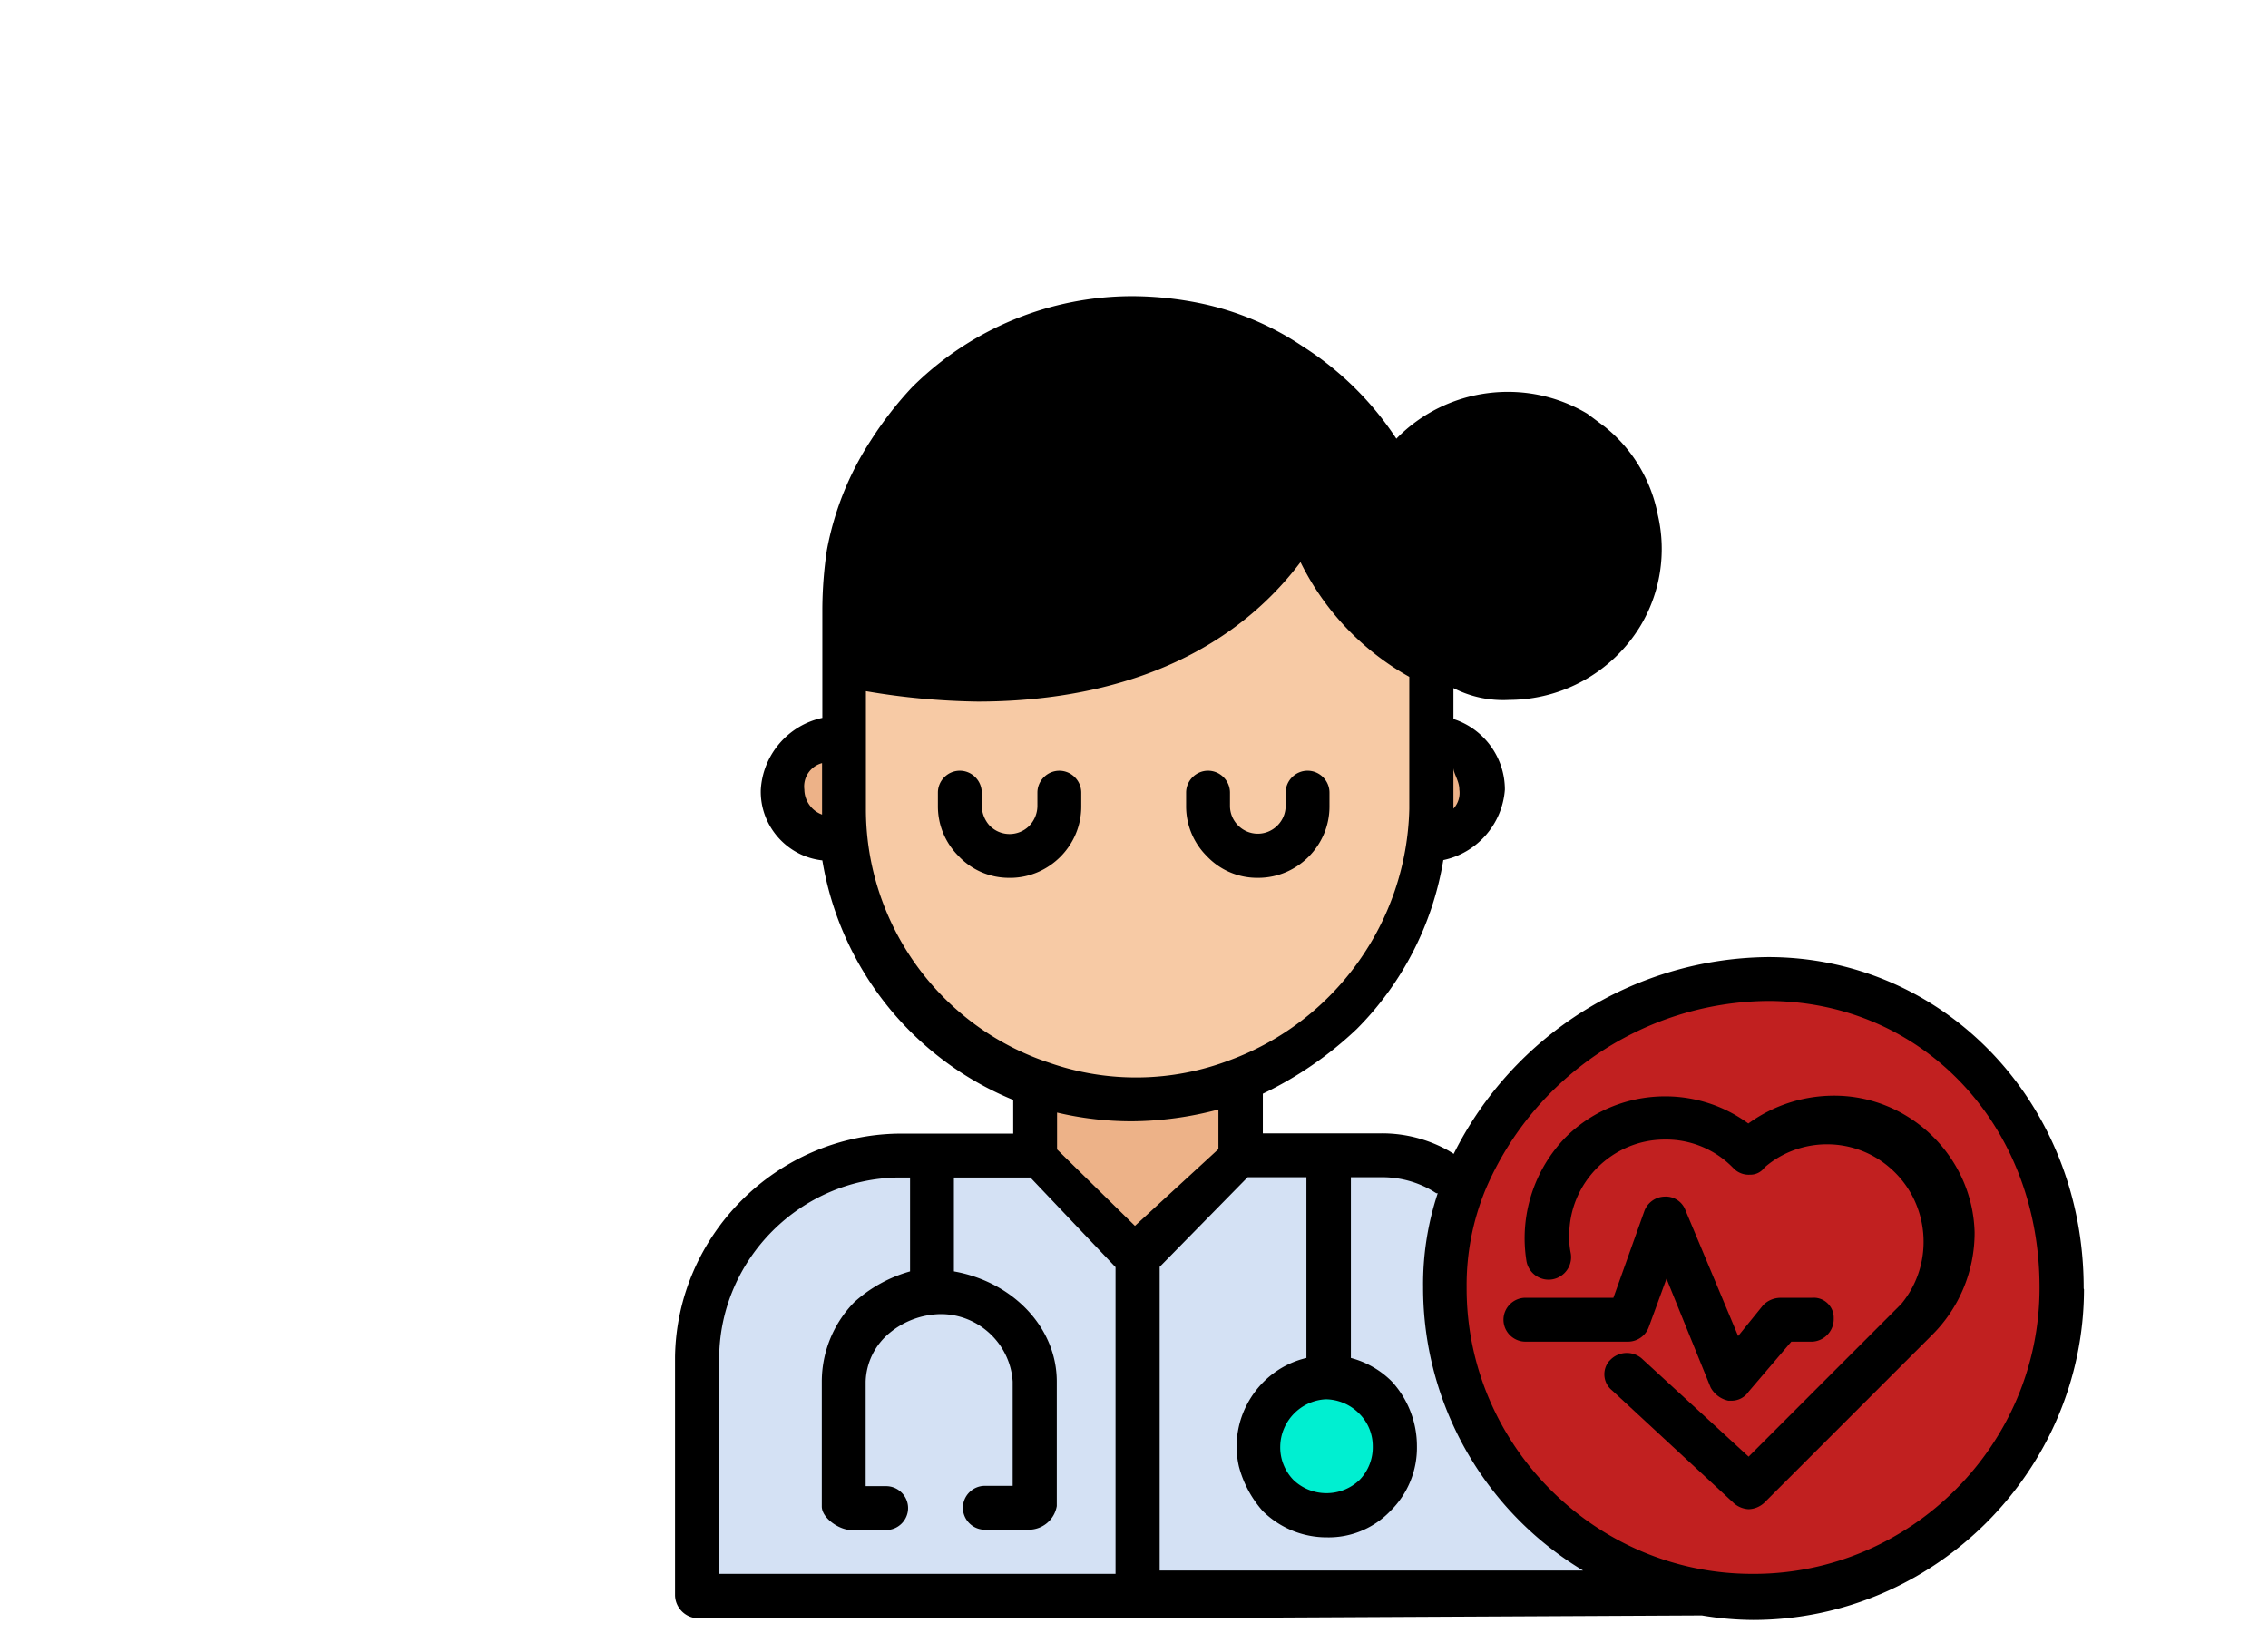 <?xml version="1.0" encoding="UTF-8"?>
<svg xmlns="http://www.w3.org/2000/svg" viewBox="0 0 343 247" xml:space="preserve" fill-rule="evenodd" clip-rule="evenodd" stroke-linejoin="round" stroke-miterlimit="2">
  <path fill="none" d="M0 0h342.756v246.989H0z"></path>
  <clipPath id="a">
    <path d="M102.091 44.796h213.075v200.193H102.091z"></path>
  </clipPath>
  <g clip-path="url(#a)" fill-rule="nonzero">
    <path d="m126.409 110.989-.425 16.58s-15.345-2.763.425-16.58Zm91.232 16.58s15.347-2.806-.425-16.58l.425 16.58" fill="#edb288"></path>
    <path d="m217.388 98.532 29.077-19.768h.893a19.581 19.581 0 0 1-2.423 14.454c-5.694 9.411-18.095 12.511-27.548 6.887l-1.786.68h-.213v-1.786l2-.467Z"></path>
    <path d="m246.463 78.764-29.077 19.768h-2V92.07a35.431 35.431 0 0 0-.423-6.675h.68l23.765-16.878 1.105-1.573c3.56 2.944 5.994 7.03 6.887 11.563l-.937.257Z"></path>
    <path d="m238.26 65.458 2.211 1.573-1.105 1.573-23.765 16.877h-.68a46.736 46.736 0 0 0-4.209-13.306c5.787-9.304 18.128-12.313 27.548-6.717Zm-57.308-16.241v1.318c-16.877 18.918-36.433 19.131-46.211 17.813 1.61-2.673 3.552-5.13 5.782-7.312 10.527-10.635 25.833-15.109 40.43-11.819h-.001Z"></path>
    <path d="M195.152 54.999v.425c-24.445 41.322-66.618 28.443-66.618 28.443a39.678 39.678 0 0 1 6.207-15.56c9.778 1.318 29.334 1.105 46.211-17.77v-1.32a48.245 48.245 0 0 1 14.2 5.782Z"></path>
    <path d="M215.388 98.532v1.786c-8.988-4.659-15.721-12.759-18.659-22.447-19.981 34.861-66.873 23.34-69.3 22.659v-8.46c-.041-2.76.258-5.514.893-8.2.634-2.686 42.215 12.879 66.617-28.446v-.425a44.22 44.22 0 0 1 15.56 17.09 45.82 45.82 0 0 1 4.209 13.307c.354 2.206.497 4.442.425 6.675l.255 6.461Z"></path>
    <path d="M187.372 174.714v.425l-15.56 15.092-14.454-15.091v-11.1a48.59 48.59 0 0 0 13.774 2.211 45.871 45.871 0 0 0 15.56-2.891l.425 1.105.255 10.249Z" fill="#edb288"></path>
    <path d="M215.386 100.321V122.3c.01 11.655-4.629 22.846-12.881 31.077a44.404 44.404 0 0 1-15.56 9.991 45.698 45.698 0 0 1-15.56 2.891 48.85 48.85 0 0 1-13.774-2.211c-17.882-6.061-30.051-22.87-30.225-41.751V100.53c2.423.68 49.315 12.2 69.3-22.659 2.969 9.685 9.711 17.78 18.7 22.45Z" fill="#f7caa5"></path>
    <path d="M267.339 148.06c25.763 0 44.426 20.874 44.426 46.637v.008c0 25.58-21.049 46.629-46.629 46.629h-.008a51.562 51.562 0 0 1-8.46-.68c-22.068-4.08-38.231-23.515-38.219-45.957a43.486 43.486 0 0 1 3.1-15.985c7.687-18.466 25.788-30.583 45.79-30.652Z" fill="#c12020"></path>
    <path d="M207.82 211.361a10.463 10.463 0 0 1 3.1 7.312c-.16 5.675-4.783 10.298-10.458 10.458h-.072c-5.725 0-10.437-4.711-10.437-10.437 0-5.725 4.712-10.437 10.437-10.437 2.79 0 5.467 1.119 7.427 3.104h.003Z" fill="#00efd1"></path>
    <path d="M135.889 175.183h21.507l14.454 15.092v50.845h-66.188v-35.965c.115-16.495 13.732-29.997 30.227-29.972Zm51.483 0h21.554c3.337.026 6.618.858 9.565 2.423l3.1 1.105a43.658 43.658 0 0 0-3.1 15.985c-.042 22.452 16.136 41.904 38.219 45.956l-84.856.425v-50.8l15.518-15.094Zm13.136 33.075h-.021c-5.726 0-10.437 4.711-10.437 10.437 0 5.718 4.698 10.425 10.416 10.437 5.675-.159 10.299-4.783 10.458-10.458-.098-5.677-4.74-10.318-10.416-10.416Z" fill="#d4e1f4"></path>
    <path d="M264.447 228.239a3.677 3.677 0 0 1-2.211-.893l-18.45-17.089a3.121 3.121 0 0 1-1.151-2.42c0-.731.257-1.44.726-2.001l.213-.213c1.262-1.264 3.304-1.357 4.676-.213l16.2 14.879 23.084-23.085c5.131-6.173 4.328-15.46-1.786-20.661-5.399-4.656-13.477-4.656-18.876 0a2.642 2.642 0 0 1-2.211 1.105 3.199 3.199 0 0 1-2.423-.893 14.132 14.132 0 0 0-10.458-4.421h-.012c-7.923 0-14.442 6.519-14.442 14.442v.012c-.035.898.037 1.797.213 2.678.043.217.064.438.064.659 0 1.866-1.535 3.401-3.401 3.401-1.618 0-3.023-1.154-3.337-2.742-1.126-6.882 1.103-13.904 5.994-18.876 7.413-7.31 19.156-8.163 27.548-2a22.068 22.068 0 0 1 12.669-4.209c11.555-.178 21.243 9.108 21.554 20.661.017 5.841-2.312 11.45-6.462 15.56l-25.34 25.337c-.648.605-1.495.955-2.381.982Z"></path>
    <path d="M261.811 211.829h-.425a4.014 4.014 0 0 1-2.678-2l-6.675-16.452-2.678 7.312c-.47 1.309-1.71 2.193-3.1 2.211h-15.56c-1.819 0-3.316-1.497-3.316-3.316 0-1.819 1.497-3.316 3.316-3.316h13.307l4.674-13.092c.47-1.309 1.71-2.193 3.1-2.211 1.353-.071 2.607.738 3.1 2l7.992 19.088 3.784-4.676a3.685 3.685 0 0 1 2.678-1.105h4.676c.101-.01.202-.015.303-.015 1.613 0 2.955 1.294 3.013 2.906v.425c-.047 1.801-1.515 3.269-3.316 3.316h-3.1l-6.462 7.567a3.103 3.103 0 0 1-2.633 1.358Zm-109.087-79.074c-2.943.041-5.771-1.165-7.78-3.316a10.605 10.605 0 0 1-3.1-7.567v-2c0-1.819 1.497-3.316 3.316-3.316 1.819 0 3.316 1.497 3.316 3.316v2a4.625 4.625 0 0 0 1.105 2.891 4.201 4.201 0 0 0 3.101 1.368c1.077 0 2.113-.414 2.893-1.155a4.357 4.357 0 0 0 1.318-3.1v-2c0-1.819 1.497-3.316 3.316-3.316 1.819 0 3.316 1.497 3.316 3.316v2.105c0 5.913-4.865 10.778-10.778 10.778h-.022l-.001-.004Zm37.538 0c-2.943.041-5.771-1.165-7.78-3.316a10.605 10.605 0 0 1-3.1-7.567v-2c0-1.819 1.497-3.316 3.316-3.316 1.819 0 3.316 1.497 3.316 3.316v2c0 2.309 1.9 4.209 4.209 4.209 2.309 0 4.209-1.9 4.209-4.209v-2c0-1.819 1.497-3.316 3.316-3.316 1.819 0 3.316 1.497 3.316 3.316v2.105c0 5.913-4.865 10.778-10.778 10.778h-.024Z"></path>
    <path d="M315.123 194.739c0-27.973-21.086-50-47.742-50-20.144.206-38.546 11.728-47.529 29.759l-.68-.425a20.565 20.565 0 0 0-10.2-2.678h-17.987v-5.994a55.327 55.327 0 0 0 14.2-9.778c6.922-6.941 11.501-15.878 13.094-25.55 5.121-1.077 8.936-5.448 9.312-10.667-.002-4.856-3.158-9.184-7.78-10.671v-4.676a16.457 16.457 0 0 0 8.46 1.786c8.059-.024 15.553-4.231 19.768-11.1a22.61 22.61 0 0 0 2.678-16.878 22.467 22.467 0 0 0-7.992-13.307l-2.678-2c-9.308-5.55-21.306-3.976-28.868 3.786a47.395 47.395 0 0 0-14.2-13.987 43.532 43.532 0 0 0-15.3-6.462 52.034 52.034 0 0 0-10.2-1.105c-12.567-.059-24.651 4.904-33.55 13.778a54.984 54.984 0 0 0-6.207 7.992 45.513 45.513 0 0 0-6.675 16.665 62.475 62.475 0 0 0-.68 8.885v16.453c-5.183 1.114-9.012 5.588-9.31 10.881-.15 5.41 3.93 10.086 9.31 10.671 2.682 16.247 13.628 29.981 28.866 36.221v5.1h-17.387c-18.41.284-33.474 15.349-33.755 33.759v35.999c0 1.941 1.597 3.538 3.538 3.538h66.226l84.856-.425h.68c2.571.437 5.172.665 7.78.68 27.413-.042 49.958-22.587 50-50-.048-.038-.048-.25-.048-.25ZM124.325 123.19c-1.588-.583-2.657-2.093-2.678-3.784-.239-1.808.915-3.532 2.678-4v7.784Zm96.377-3.784a3.5 3.5 0 0 1-.893 2.891v-6.207c0 .893.893 1.998.893 3.316Zm23.765-35.286a17.038 17.038 0 0 1-2.423 7.1c-3.856 6.468-11.62 9.58-18.876 7.567l21.299-14.667Zm-4-12.456a15.523 15.523 0 0 1 3.316 5.1l-23.974 16.882V92.07c0-1.573-.68-3.1-.68-4.676l21.338-15.73Zm-5.569-4.209-17.725 12.669a45.693 45.693 0 0 0-2.678-7.567c4.774-6.214 13.27-8.338 20.406-5.102h-.003Zm-92.165-4.209c7.565-7.635 17.911-11.886 28.658-11.775h3.571c-9.052 9.059-21.423 14.038-34.227 13.775l1.998-2Zm-6.419 8.63h5.569c11.1 0 26.868-3.571 40.855-19.088a49.559 49.559 0 0 1 7.78 3.1c-19.343 30.227-48.847 27.081-58.2 25.338.863-3.297 2.21-6.447 3.996-9.349v-.001Zm-5.357 20.237c-.035-1.406.036-2.813.213-4.209 4.029.705 8.11 1.075 12.2 1.105 14.88 0 36.859-4.889 52.631-29.079a40.031 40.031 0 0 1 11.563 13.562c0 .213.213.425.213.68a43.307 43.307 0 0 1 4.422 11.774c.213 2.211.893 4.209.893 6.207v2.213c-6.476-3.736-11.08-10.04-12.669-17.345-.43-1.286-1.55-2.224-2.891-2.423-1.445-.221-2.881.497-3.571 1.786-16.58 28.824-54.119 23.51-63 21.512v-5.783h-.004Zm0 30.184v-17.77c5.576.966 11.219 1.492 16.878 1.573 15.3 0 35.753-3.784 48.847-21.086a40.242 40.242 0 0 0 16.452 17.345v19.98c-.394 16.972-11.161 32.067-27.081 37.964-8.773 3.368-18.463 3.519-27.336.425-16.551-5.439-27.798-21.009-27.76-38.431Zm37.794 115.72h-59.985v-32.862c.203-14.779 12.302-26.878 27.081-27.081h1.786v14.2a21.071 21.071 0 0 0-8.46 4.676 17.215 17.215 0 0 0-4.889 11.989v18.876c0 1.786 2.678 3.571 4.421 3.571h5.314c1.819 0 3.316-1.497 3.316-3.316 0-1.819-1.497-3.316-3.316-3.316h-3.1v-15.816a9.886 9.886 0 0 1 3.571-7.312 12.377 12.377 0 0 1 7.78-2.891c5.72-.008 10.521 4.492 10.883 10.2v15.772h-4.213c-1.819 0-3.316 1.497-3.316 3.316 0 1.819 1.497 3.316 3.316 3.316h6.675c2.075-.011 3.86-1.525 4.209-3.571v-18.83c0-8.2-6.675-15.092-15.56-16.665v-14.2h11.563l12.881 13.562v46.382h.043Zm2.891-52.631-11.776-11.563v-5.569c3.706.876 7.5 1.318 11.308 1.318a51.988 51.988 0 0 0 13.094-1.786v5.994l-12.626 11.606Zm3.741 52.206v-46l13.308-13.561h8.885v27.336c-7.303 1.727-11.901 9.143-10.2 16.452a16.474 16.474 0 0 0 3.571 6.675 13.735 13.735 0 0 0 9.778 4c3.606.062 7.077-1.39 9.565-4a13.388 13.388 0 0 0 4-9.778 14.469 14.469 0 0 0-3.784-9.778 13.637 13.637 0 0 0-6.207-3.571v-27.336h4.676c2.655-.014 5.266.677 7.567 2l.68.425h.213a43.68 43.68 0 0 0-2.211 14.2c-.03 17.523 9.172 33.825 24.19 42.853h-64.031v.083Zm25.125-25.976c1.926.029 3.762.825 5.1 2.211a6.92 6.92 0 0 1 2 4.889 7.06 7.06 0 0 1-2 5.1c-2.775 2.663-7.216 2.663-9.991 0a7.06 7.06 0 0 1-2-5.1c.071-3.79 3.105-6.916 6.891-7.1Zm64.62 26.4h-.145c-23.686 0-43.176-19.49-43.176-43.176v-.145a37.88 37.88 0 0 1 2.891-14.88c7.298-17.069 24.077-28.261 42.64-28.441 23.34 0 41.11 18.663 41.11 43.321v.095c0 23.714-19.513 43.227-43.227 43.227h-.093v-.001Z"></path>
  </g>
</svg>

